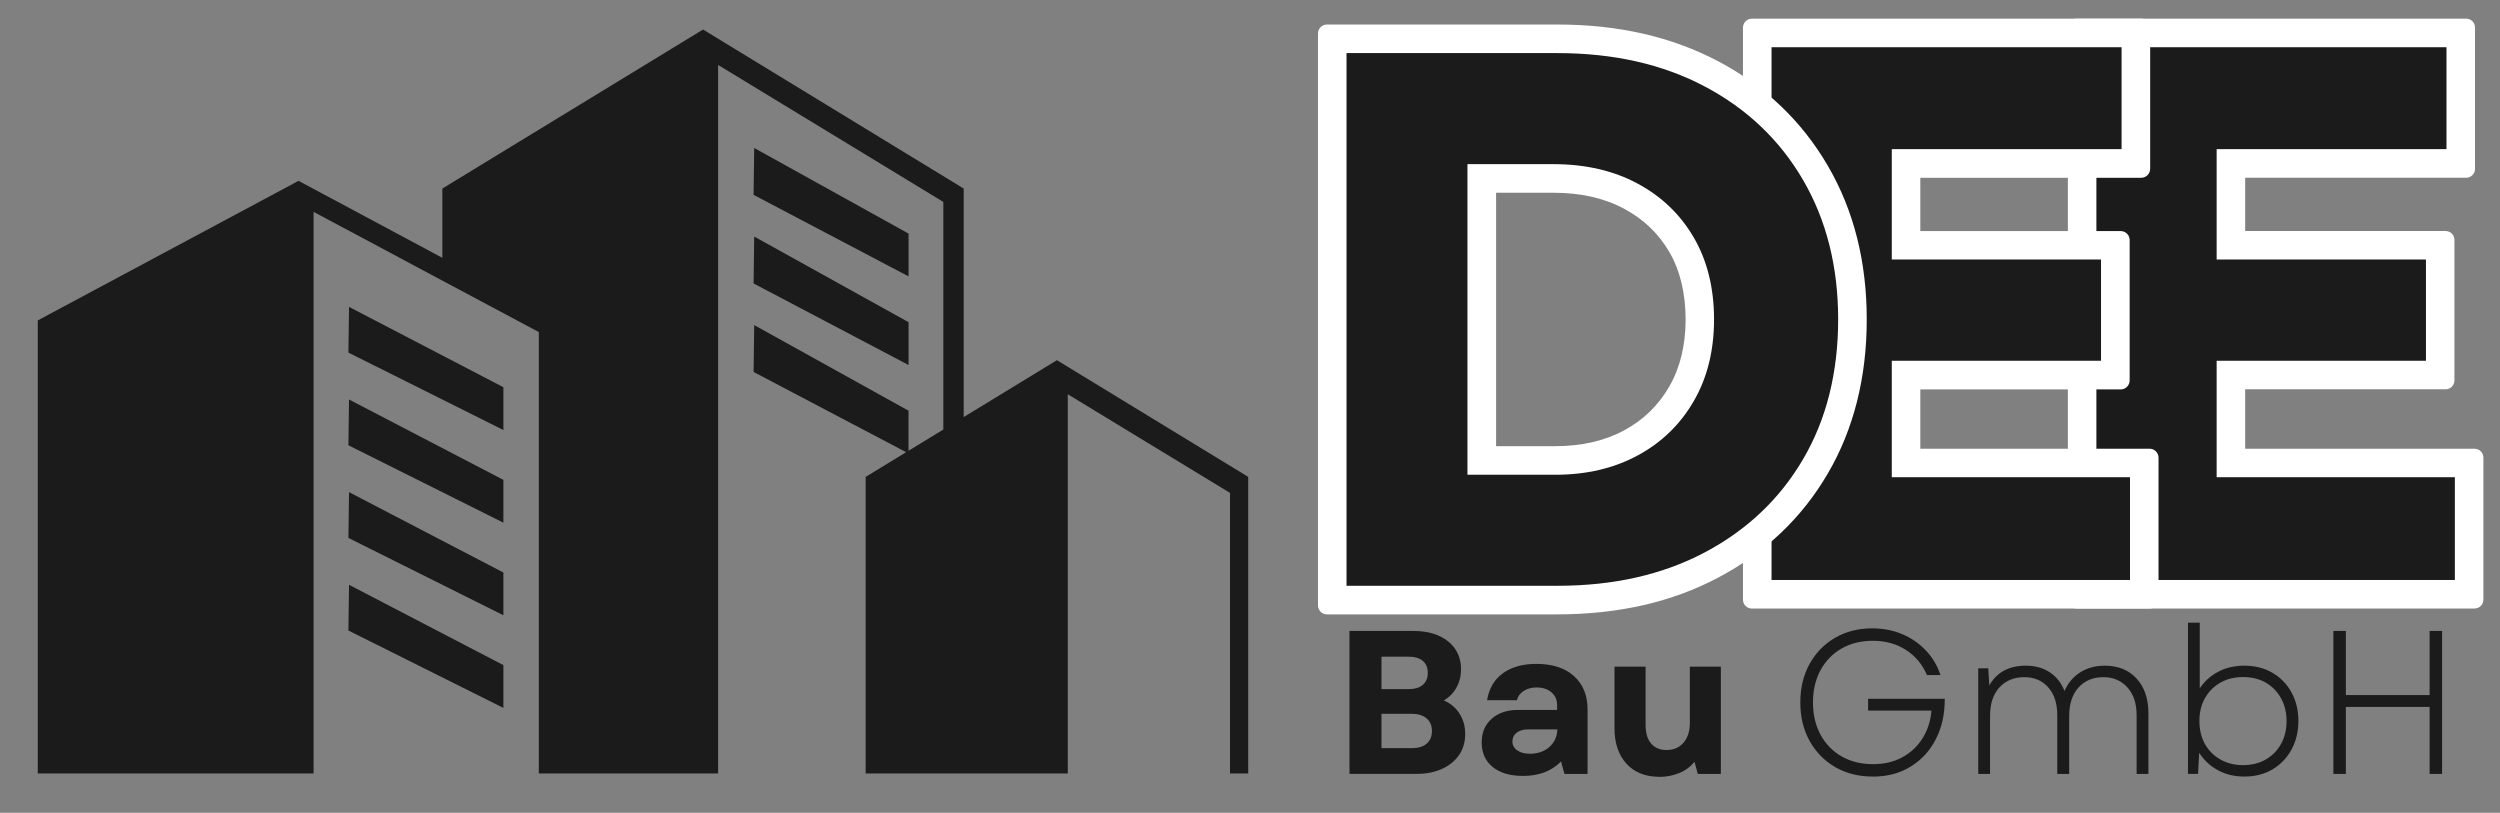 <svg version="1.0" preserveAspectRatio="xMidYMid meet" viewBox="47.4 4.2 206.7 67.2" zoomAndPan="magnify" xmlns:xlink="http://www.w3.org/1999/xlink" xmlns="http://www.w3.org/2000/svg" style="max-height: 500px" width="206.7" height="67.2"><rect x="47.4" y="4.2" width="206.7" height="67.2" fill="#808080" stroke="none"/><defs><clipPath id="e55ab47957"><path clip-rule="nonzero" d="M 47 6 L 154 6 L 154 69 L 47 69 Z M 47 6"/></clipPath><clipPath id="f294917a31"><path clip-rule="nonzero" d="M 47.52 66.426 L 47.52 8.363 C 47.52 7.887 47.688 7.48 48.023 7.145 C 48.359 6.809 48.766 6.641 49.242 6.641 L 151.68 6.641 C 152.156 6.641 152.562 6.809 152.898 7.145 C 153.234 7.48 153.402 7.887 153.402 8.363 L 153.402 66.426 C 153.402 66.902 153.234 67.309 152.898 67.645 C 152.562 67.98 152.156 68.148 151.68 68.148 L 49.242 68.148 C 48.766 68.148 48.359 67.98 48.023 67.645 C 47.688 67.309 47.52 66.902 47.52 66.426 Z M 47.52 66.426"/></clipPath></defs><g clip-path="url(#e55ab47957)"><g clip-path="url(#f294917a31)"><path fill-rule="nonzero" fill-opacity="1" d="M 150.602 108.512 L 150.602 43.629 L 134.785 33.98 L 127.078 38.684 L 127.078 19.789 L 105.527 6.641 L 83.973 19.789 L 83.973 25.516 L 72.082 19.152 L 50.523 30.691 L 50.523 108.516 L 39.043 108.516 L 39.043 112.871 L 156.719 112.871 L 156.719 108.516 L 150.602 108.516 Z M 91.949 107.281 L 73.328 107.281 L 73.328 21.719 L 91.949 31.656 Z M 125.391 39.715 L 122.516 41.469 L 122.516 38.156 L 109.758 31.078 L 109.707 34.953 L 122.32 41.586 L 118.973 43.629 L 118.973 107.047 L 106.773 107.047 L 106.773 9.57 L 125.395 20.895 L 125.395 39.715 Z M 149.098 107.004 L 135.684 107.004 L 135.684 36.797 L 149.098 44.953 Z M 149.098 107.004" fill="#1b1b1b"/></g></g><path fill-rule="nonzero" fill-opacity="1" d="M 89.02 36.215 L 76.258 29.574 L 76.207 33.355 L 89.02 39.754 Z M 89.02 36.215" fill="#1b1b1b"/><path fill-rule="nonzero" fill-opacity="1" d="M 122.516 23.512 L 109.758 16.434 L 109.707 20.312 L 122.52 27.051 L 122.52 23.512 Z M 122.516 23.512" fill="#1b1b1b"/><path fill-rule="nonzero" fill-opacity="1" d="M 122.516 30.836 L 109.758 23.758 L 109.707 27.637 L 122.52 34.379 L 122.52 30.84 Z M 122.516 30.836" fill="#1b1b1b"/><path fill-rule="nonzero" fill-opacity="1" d="M 89.02 43.875 L 76.258 37.23 L 76.207 41.016 L 89.02 47.414 Z M 89.02 43.875" fill="#1b1b1b"/><path fill-rule="nonzero" fill-opacity="1" d="M 89.02 51.535 L 76.258 44.891 L 76.207 48.676 L 89.02 55.07 Z M 89.02 51.535" fill="#1b1b1b"/><path fill-rule="nonzero" fill-opacity="1" d="M 89.02 59.191 L 76.258 52.551 L 76.207 56.332 L 89.02 62.73 Z M 89.02 59.191" fill="#1b1b1b"/><path fill-rule="nonzero" fill-opacity="1" d="M 218.371 52.152 L 218.371 6.477 C 218.371 6.07 218.699 5.742 219.102 5.742 L 251.301 5.742 C 251.707 5.742 252.035 6.07 252.035 6.477 L 252.035 18.164 C 252.035 18.566 251.707 18.895 251.301 18.895 L 231.406 18.895 C 231 18.895 230.672 18.566 230.672 18.164 L 230.672 17.27 C 230.672 16.867 231 16.539 231.406 16.539 L 232.297 16.539 C 232.703 16.539 233.031 16.867 233.031 17.27 L 233.031 24.926 C 233.031 25.328 232.703 25.656 232.297 25.656 L 231.406 25.656 C 231 25.656 230.672 25.328 230.672 24.926 L 230.672 24.031 C 230.672 23.629 231 23.301 231.406 23.301 L 249.602 23.301 C 250.004 23.301 250.332 23.629 250.332 24.031 L 250.332 35.656 C 250.332 36.059 250.004 36.387 249.602 36.387 L 231.406 36.387 C 231 36.387 230.672 36.059 230.672 35.656 L 230.672 34.762 C 230.672 34.359 231 34.031 231.406 34.031 L 232.297 34.031 C 232.703 34.031 233.031 34.359 233.031 34.762 L 233.031 42.926 C 233.031 43.328 232.703 43.656 232.297 43.656 L 231.406 43.656 C 231 43.656 230.672 43.328 230.672 42.926 L 230.672 42.031 C 230.672 41.629 231 41.301 231.406 41.301 L 251.992 41.301 C 252.398 41.301 252.727 41.629 252.727 42.031 L 252.727 53.781 C 252.727 54.184 252.398 54.512 251.992 54.512 L 219.102 54.512 C 218.699 54.512 218.371 54.184 218.371 53.781 Z M 222.355 52.152 L 221.465 52.152 C 221.059 52.152 220.73 51.82 220.73 51.418 L 220.73 50.527 C 220.73 50.121 221.059 49.793 221.465 49.793 L 249.633 49.793 C 250.035 49.793 250.363 50.121 250.363 50.527 L 250.363 51.418 C 250.363 51.82 250.035 52.152 249.633 52.152 L 248.738 52.152 C 248.336 52.152 248.008 51.82 248.008 51.418 L 248.008 44.391 C 248.008 43.984 248.336 43.656 248.738 43.656 L 249.633 43.656 C 250.035 43.656 250.363 43.984 250.363 44.391 L 250.363 45.281 C 250.363 45.688 250.035 46.016 249.633 46.016 L 229.043 46.016 C 228.641 46.016 228.312 45.688 228.312 45.281 L 228.312 32.402 C 228.312 31.996 228.641 31.668 229.043 31.668 L 247.242 31.668 C 247.648 31.668 247.977 31.996 247.977 32.402 L 247.977 33.293 C 247.977 33.699 247.648 34.027 247.242 34.027 L 246.352 34.027 C 245.945 34.027 245.617 33.699 245.617 33.293 L 245.617 26.391 C 245.617 25.984 245.945 25.656 246.352 25.656 L 247.242 25.656 C 247.648 25.656 247.977 25.984 247.977 26.391 L 247.977 27.281 C 247.977 27.688 247.648 28.016 247.242 28.016 L 229.043 28.016 C 228.641 28.016 228.312 27.688 228.312 27.281 L 228.312 14.902 C 228.312 14.5 228.641 14.172 229.043 14.172 L 248.938 14.172 C 249.344 14.172 249.672 14.5 249.672 14.902 L 249.672 15.797 C 249.672 16.199 249.344 16.527 248.938 16.527 L 248.047 16.527 C 247.645 16.527 247.312 16.199 247.312 15.797 L 247.312 8.828 C 247.312 8.426 247.645 8.098 248.047 8.098 L 248.938 8.098 C 249.344 8.098 249.672 8.426 249.672 8.828 L 249.672 9.723 C 249.672 10.125 249.344 10.453 248.938 10.453 L 221.461 10.453 C 221.055 10.453 220.727 10.125 220.727 9.723 L 220.727 8.828 C 220.727 8.426 221.055 8.098 221.461 8.098 L 222.352 8.098 C 222.758 8.098 223.086 8.426 223.086 8.828 L 223.086 51.41 C 223.086 51.812 222.758 52.141 222.352 52.141 Z M 222.355 52.152" fill="#ffffff"/><path fill-rule="nonzero" fill-opacity="1" d="M 220.73 52.152 L 220.73 8.105 L 249.676 8.105 L 249.676 16.531 L 230.672 16.531 L 230.672 25.656 L 247.977 25.656 L 247.977 34.027 L 230.672 34.027 L 230.672 43.656 L 250.367 43.656 L 250.367 52.152 Z M 220.73 52.152" fill="#1b1b1b"/><path fill-rule="nonzero" fill-opacity="1" d="M 191.508 52.152 L 191.508 6.484 C 191.508 6.078 191.84 5.742 192.25 5.742 L 224.434 5.742 C 224.844 5.742 225.176 6.078 225.176 6.484 L 225.176 18.156 C 225.176 18.566 224.844 18.898 224.434 18.898 L 204.551 18.898 C 204.145 18.898 203.812 18.566 203.812 18.156 L 203.812 17.277 C 203.812 16.871 204.145 16.539 204.551 16.539 L 205.43 16.539 C 205.84 16.539 206.172 16.871 206.172 17.277 L 206.172 24.926 C 206.172 25.332 205.84 25.664 205.43 25.664 L 204.551 25.664 C 204.145 25.664 203.812 25.332 203.812 24.926 L 203.812 24.047 C 203.812 23.637 204.145 23.305 204.551 23.305 L 222.738 23.305 C 223.148 23.305 223.48 23.637 223.48 24.047 L 223.48 35.656 C 223.48 36.062 223.148 36.398 222.738 36.398 L 204.551 36.398 C 204.145 36.398 203.812 36.062 203.812 35.656 L 203.812 34.773 C 203.812 34.363 204.145 34.031 204.551 34.031 L 205.43 34.031 C 205.84 34.031 206.172 34.363 206.172 34.773 L 206.172 42.918 C 206.172 43.328 205.84 43.66 205.43 43.66 L 204.551 43.66 C 204.145 43.66 203.812 43.328 203.812 42.918 L 203.812 42.039 C 203.812 41.633 204.145 41.301 204.551 41.301 L 225.129 41.301 C 225.535 41.301 225.867 41.633 225.867 42.039 L 225.867 53.777 C 225.867 54.184 225.535 54.516 225.129 54.516 L 192.25 54.516 C 191.84 54.516 191.508 54.184 191.508 53.777 Z M 195.484 52.152 L 194.605 52.152 C 194.199 52.152 193.867 51.816 193.867 51.41 L 193.867 50.531 C 193.867 50.121 194.199 49.789 194.605 49.789 L 222.766 49.789 C 223.172 49.789 223.508 50.121 223.508 50.531 L 223.508 51.41 C 223.508 51.816 223.172 52.152 222.766 52.152 L 221.887 52.152 C 221.477 52.152 221.145 51.816 221.145 51.41 L 221.145 44.395 C 221.145 43.984 221.477 43.652 221.887 43.652 L 222.766 43.652 C 223.172 43.652 223.508 43.984 223.508 44.395 L 223.508 45.277 C 223.508 45.688 223.172 46.02 222.766 46.02 L 202.191 46.02 C 201.781 46.02 201.449 45.688 201.449 45.277 L 201.449 32.41 C 201.449 32 201.781 31.668 202.191 31.668 L 220.375 31.668 C 220.785 31.668 221.117 32 221.117 32.41 L 221.117 33.289 C 221.117 33.699 220.785 34.031 220.375 34.031 L 219.492 34.031 C 219.086 34.031 218.75 33.699 218.75 33.289 L 218.75 26.398 C 218.75 25.988 219.086 25.656 219.492 25.656 L 220.375 25.656 C 220.785 25.656 221.117 25.988 221.117 26.398 L 221.117 27.281 C 221.117 27.691 220.785 28.023 220.375 28.023 L 202.191 28.023 C 201.781 28.023 201.449 27.691 201.449 27.281 L 201.449 14.918 C 201.449 14.508 201.781 14.176 202.191 14.176 L 222.078 14.176 C 222.484 14.176 222.82 14.508 222.82 14.918 L 222.82 15.801 C 222.82 16.207 222.484 16.543 222.078 16.543 L 221.195 16.543 C 220.785 16.543 220.453 16.207 220.453 15.801 L 220.453 8.848 C 220.453 8.438 220.785 8.105 221.195 8.105 L 222.078 8.105 C 222.484 8.105 222.82 8.438 222.82 8.848 L 222.82 9.727 C 222.82 10.137 222.484 10.469 222.078 10.469 L 194.609 10.469 C 194.203 10.469 193.871 10.137 193.871 9.727 L 193.871 8.848 C 193.871 8.438 194.203 8.105 194.609 8.105 L 195.492 8.105 C 195.898 8.105 196.23 8.438 196.23 8.848 L 196.23 51.414 C 196.23 51.82 195.898 52.156 195.492 52.156 Z M 195.484 52.152" fill="#ffffff"/><path fill-rule="nonzero" fill-opacity="1" d="M 193.871 52.152 L 193.871 8.105 L 222.812 8.105 L 222.812 16.531 L 203.812 16.531 L 203.812 25.656 L 221.113 25.656 L 221.113 34.027 L 203.812 34.027 L 203.812 43.656 L 223.508 43.656 L 223.508 52.152 Z M 193.871 52.152" fill="#1b1b1b"/><path fill-rule="nonzero" fill-opacity="1" d="M 156.371 52.633 L 156.371 6.969 C 156.371 6.562 156.703 6.227 157.109 6.227 L 176.16 6.227 C 181.207 6.227 185.641 7.246 189.473 9.273 C 193.355 11.328 196.371 14.211 198.527 17.91 C 200.672 21.59 201.742 25.824 201.742 30.613 C 201.742 35.398 200.668 39.688 198.523 43.352 C 196.371 47.031 193.352 49.895 189.473 51.949 C 185.648 53.98 181.207 54.996 176.16 54.996 L 157.109 54.996 C 156.703 54.996 156.371 54.664 156.371 54.254 Z M 160.348 52.633 L 159.477 52.633 C 159.07 52.633 158.734 52.301 158.734 51.895 L 158.734 51.023 C 158.734 50.613 159.07 50.281 159.477 50.281 L 176.164 50.281 C 180.43 50.281 184.129 49.449 187.266 47.785 C 190.352 46.152 192.75 43.879 194.453 40.969 C 196.164 38.043 197.023 34.594 197.023 30.617 C 197.023 26.637 196.164 23.234 194.445 20.289 C 192.742 17.363 190.348 15.082 187.262 13.445 C 184.125 11.781 180.426 10.953 176.16 10.953 L 159.473 10.953 C 159.066 10.953 158.73 10.617 158.73 10.211 L 158.73 9.336 C 158.73 8.926 159.066 8.594 159.473 8.594 L 160.344 8.594 C 160.75 8.594 161.086 8.926 161.086 9.336 L 161.086 51.898 C 161.086 52.305 160.75 52.641 160.344 52.641 Z M 168.734 41.832 C 168.734 41.422 169.066 41.09 169.477 41.09 L 175.969 41.09 C 178.172 41.09 180.078 40.652 181.703 39.773 C 183.285 38.914 184.52 37.711 185.41 36.168 C 186.312 34.605 186.766 32.746 186.766 30.613 C 186.766 28.477 186.316 26.574 185.422 25.035 C 184.531 23.512 183.289 22.316 181.688 21.461 C 180.043 20.578 178.098 20.137 175.848 20.137 L 169.48 20.137 C 169.074 20.137 168.738 19.805 168.738 19.398 L 168.738 18.523 C 168.738 18.113 169.074 17.781 169.48 17.781 L 170.355 17.781 C 170.766 17.781 171.098 18.113 171.098 18.523 L 171.098 42.711 C 171.098 43.121 170.766 43.453 170.355 43.453 L 169.48 43.453 C 169.074 43.453 168.738 43.121 168.738 42.711 L 168.738 41.84 Z M 166.379 45.062 L 166.379 16.16 C 166.379 15.75 166.711 15.418 167.117 15.418 L 175.848 15.418 C 178.887 15.418 181.574 16.043 183.914 17.305 C 186.301 18.586 188.16 20.375 189.496 22.664 C 190.82 24.941 191.484 27.594 191.484 30.617 C 191.484 33.641 190.824 36.234 189.504 38.527 C 188.168 40.848 186.32 42.641 183.961 43.922 C 181.637 45.184 178.977 45.816 175.977 45.816 L 167.125 45.816 C 166.715 45.816 166.383 45.48 166.383 45.074 Z M 166.379 45.062" fill="#ffffff"/><path fill-rule="nonzero" fill-opacity="1" d="M 158.73 52.633 L 158.73 8.59 L 176.164 8.59 C 180.816 8.59 184.887 9.512 188.367 11.359 C 191.848 13.203 194.559 15.781 196.484 19.094 C 198.41 22.406 199.379 26.246 199.379 30.609 C 199.379 34.969 198.418 38.863 196.484 42.156 C 194.559 45.449 191.848 48.016 188.367 49.863 C 184.887 51.711 180.816 52.633 176.164 52.633 Z M 168.73 43.453 L 175.969 43.453 C 178.57 43.453 180.855 42.918 182.828 41.844 C 184.801 40.773 186.34 39.273 187.449 37.348 C 188.562 35.418 189.117 33.168 189.117 30.609 C 189.117 28.047 188.562 25.758 187.449 23.852 C 186.34 21.941 184.789 20.449 182.797 19.379 C 180.809 18.309 178.488 17.773 175.844 17.773 L 168.73 17.773 Z M 168.73 43.453" fill="#1b1b1b"/><path fill-rule="nonzero" fill-opacity="1" d="M 158.973 68.188 L 158.973 56.367 L 164.258 56.367 C 165.461 56.367 166.418 56.656 167.129 57.23 C 167.84 57.801 168.199 58.574 168.199 59.539 C 168.199 60.094 168.074 60.594 167.82 61.047 C 167.574 61.496 167.227 61.852 166.777 62.109 C 167.336 62.355 167.77 62.723 168.078 63.211 C 168.387 63.695 168.543 64.25 168.543 64.879 C 168.543 65.547 168.375 66.129 168.039 66.621 C 167.699 67.113 167.23 67.5 166.625 67.77 C 166.027 68.047 165.324 68.184 164.531 68.184 L 158.973 68.184 Z M 161.621 66.055 L 164.121 66.055 C 164.656 66.055 165.062 65.934 165.352 65.688 C 165.645 65.441 165.793 65.09 165.793 64.641 C 165.793 64.191 165.645 63.844 165.352 63.598 C 165.062 63.348 164.656 63.219 164.121 63.219 L 161.621 63.219 Z M 161.621 61.176 L 163.848 61.176 C 164.367 61.176 164.762 61.062 165.035 60.828 C 165.312 60.59 165.449 60.258 165.449 59.832 C 165.449 59.406 165.312 59.074 165.035 58.84 C 164.762 58.609 164.363 58.492 163.848 58.492 L 161.621 58.492 Z M 161.621 61.176" fill="#1b1b1b"/><path fill-rule="nonzero" fill-opacity="1" d="M 173.309 68.352 C 172.262 68.352 171.43 68.109 170.82 67.621 C 170.215 67.125 169.906 66.457 169.906 65.598 C 169.906 64.742 170.184 64.121 170.727 63.633 C 171.273 63.141 172.012 62.895 172.93 62.895 L 176.141 62.895 L 176.141 62.496 C 176.141 62.055 175.98 61.707 175.672 61.438 C 175.355 61.172 174.945 61.039 174.441 61.039 C 174.023 61.039 173.664 61.137 173.371 61.332 C 173.078 61.523 172.891 61.777 172.816 62.09 L 170.352 62.09 C 170.512 61.125 170.945 60.383 171.656 59.867 C 172.371 59.348 173.293 59.09 174.418 59.09 C 175.746 59.09 176.785 59.422 177.531 60.094 C 178.281 60.766 178.66 61.684 178.66 62.855 L 178.66 68.188 L 176.75 68.188 L 176.465 67.156 C 175.688 67.957 174.637 68.355 173.309 68.355 Z M 172.445 65.5 C 172.445 65.809 172.578 66.055 172.844 66.238 C 173.105 66.426 173.453 66.52 173.898 66.52 C 174.543 66.52 175.074 66.332 175.496 65.965 C 175.918 65.594 176.141 65.105 176.164 64.508 L 173.73 64.508 C 173.344 64.508 173.031 64.598 172.797 64.777 C 172.566 64.961 172.445 65.199 172.445 65.5 Z M 172.445 65.5" fill="#1b1b1b"/><path fill-rule="nonzero" fill-opacity="1" d="M 184.59 68.426 C 183.441 68.426 182.531 68.062 181.871 67.34 C 181.215 66.613 180.887 65.637 180.887 64.41 L 180.887 59.32 L 183.457 59.32 L 183.457 64.148 C 183.457 64.805 183.609 65.312 183.914 65.676 C 184.227 66.035 184.648 66.211 185.191 66.211 C 185.777 66.211 186.246 66.008 186.594 65.605 C 186.945 65.199 187.117 64.645 187.117 63.949 L 187.117 59.32 L 189.68 59.32 L 189.68 68.188 L 187.773 68.188 L 187.504 67.191 C 187.152 67.609 186.723 67.922 186.215 68.125 C 185.711 68.328 185.168 68.434 184.586 68.434 Z M 184.59 68.426" fill="#1b1b1b"/><path fill-rule="nonzero" fill-opacity="1" d="M 202.23 68.406 C 201.066 68.406 200.035 68.145 199.137 67.625 C 198.234 67.102 197.523 66.371 197.012 65.449 C 196.504 64.523 196.25 63.469 196.25 62.277 C 196.25 61.09 196.504 60.023 197.012 59.098 C 197.527 58.176 198.23 57.453 199.121 56.934 C 200.02 56.414 201.039 56.152 202.191 56.152 C 203.105 56.152 203.941 56.316 204.703 56.645 C 205.461 56.969 206.109 57.422 206.652 58.004 C 207.191 58.578 207.586 59.25 207.84 60.016 L 206.723 60.016 C 206.348 59.141 205.773 58.445 204.996 57.945 C 204.219 57.438 203.301 57.18 202.242 57.18 C 201.262 57.18 200.402 57.395 199.66 57.82 C 198.918 58.246 198.336 58.848 197.918 59.613 C 197.508 60.379 197.297 61.266 197.297 62.281 C 197.297 63.301 197.508 64.168 197.918 64.941 C 198.336 65.711 198.918 66.309 199.668 66.742 C 200.418 67.168 201.277 67.379 202.242 67.379 C 203.211 67.379 203.98 67.191 204.676 66.816 C 205.375 66.438 205.934 65.914 206.355 65.242 C 206.777 64.57 207.027 63.805 207.094 62.953 L 201.855 62.953 L 201.855 61.977 L 208.191 61.977 C 208.203 63.223 207.957 64.332 207.461 65.301 C 206.969 66.27 206.273 67.027 205.379 67.578 C 204.484 68.133 203.438 68.41 202.234 68.41 Z M 202.23 68.406" fill="#1b1b1b"/><path fill-rule="nonzero" fill-opacity="1" d="M 210.961 68.188 L 210.961 59.457 L 211.789 59.457 L 211.875 60.875 C 212.492 59.781 213.5 59.238 214.898 59.238 C 215.66 59.238 216.324 59.422 216.879 59.789 C 217.434 60.156 217.836 60.672 218.09 61.332 C 218.383 60.672 218.816 60.152 219.395 59.789 C 219.973 59.422 220.648 59.238 221.414 59.238 C 222.516 59.238 223.391 59.586 224.043 60.293 C 224.699 61 225.031 61.957 225.031 63.176 L 225.031 68.191 L 224.055 68.191 L 224.055 63.332 C 224.055 62.359 223.801 61.594 223.293 61.035 C 222.793 60.473 222.125 60.188 221.297 60.188 C 220.465 60.188 219.754 60.477 219.246 61.047 C 218.734 61.621 218.48 62.406 218.48 63.398 L 218.48 68.191 L 217.496 68.191 L 217.496 63.332 C 217.496 62.359 217.246 61.594 216.75 61.035 C 216.258 60.473 215.594 60.188 214.762 60.188 C 213.926 60.188 213.215 60.477 212.699 61.047 C 212.188 61.621 211.938 62.406 211.938 63.398 L 211.938 68.191 L 210.961 68.191 Z M 210.961 68.188" fill="#1b1b1b"/><path fill-rule="nonzero" fill-opacity="1" d="M 232.965 68.406 C 232.137 68.406 231.406 68.227 230.762 67.871 C 230.121 67.523 229.613 67.043 229.23 66.441 L 229.133 68.184 L 228.301 68.184 L 228.301 55.684 L 229.277 55.684 L 229.277 61.109 C 229.668 60.523 230.18 60.066 230.812 59.734 C 231.445 59.402 232.16 59.238 232.961 59.238 C 233.848 59.238 234.625 59.438 235.297 59.832 C 235.965 60.227 236.484 60.766 236.863 61.449 C 237.238 62.137 237.43 62.922 237.43 63.809 C 237.43 64.699 237.238 65.48 236.863 66.172 C 236.484 66.863 235.965 67.406 235.297 67.809 C 234.625 68.207 233.848 68.406 232.961 68.406 Z M 229.246 63.809 C 229.246 64.52 229.398 65.156 229.699 65.707 C 230.008 66.258 230.434 66.684 230.977 66.992 C 231.52 67.305 232.152 67.461 232.855 67.461 C 233.562 67.461 234.207 67.305 234.738 66.992 C 235.273 66.684 235.695 66.254 235.996 65.707 C 236.305 65.156 236.453 64.52 236.453 63.809 C 236.453 63.098 236.297 62.477 235.996 61.934 C 235.695 61.387 235.273 60.953 234.738 60.645 C 234.203 60.332 233.578 60.18 232.855 60.18 C 232.137 60.18 231.52 60.332 230.977 60.645 C 230.434 60.953 230.008 61.387 229.699 61.934 C 229.398 62.473 229.246 63.098 229.246 63.809 Z M 229.246 63.809" fill="#1b1b1b"/><path fill-rule="nonzero" fill-opacity="1" d="M 248.281 68.188 L 248.281 62.648 L 241.355 62.648 L 241.355 68.188 L 240.324 68.188 L 240.324 56.367 L 241.355 56.367 L 241.355 61.668 L 248.281 61.668 L 248.281 56.367 L 249.312 56.367 L 249.312 68.188 Z M 248.281 68.188" fill="#1b1b1b"/></svg>